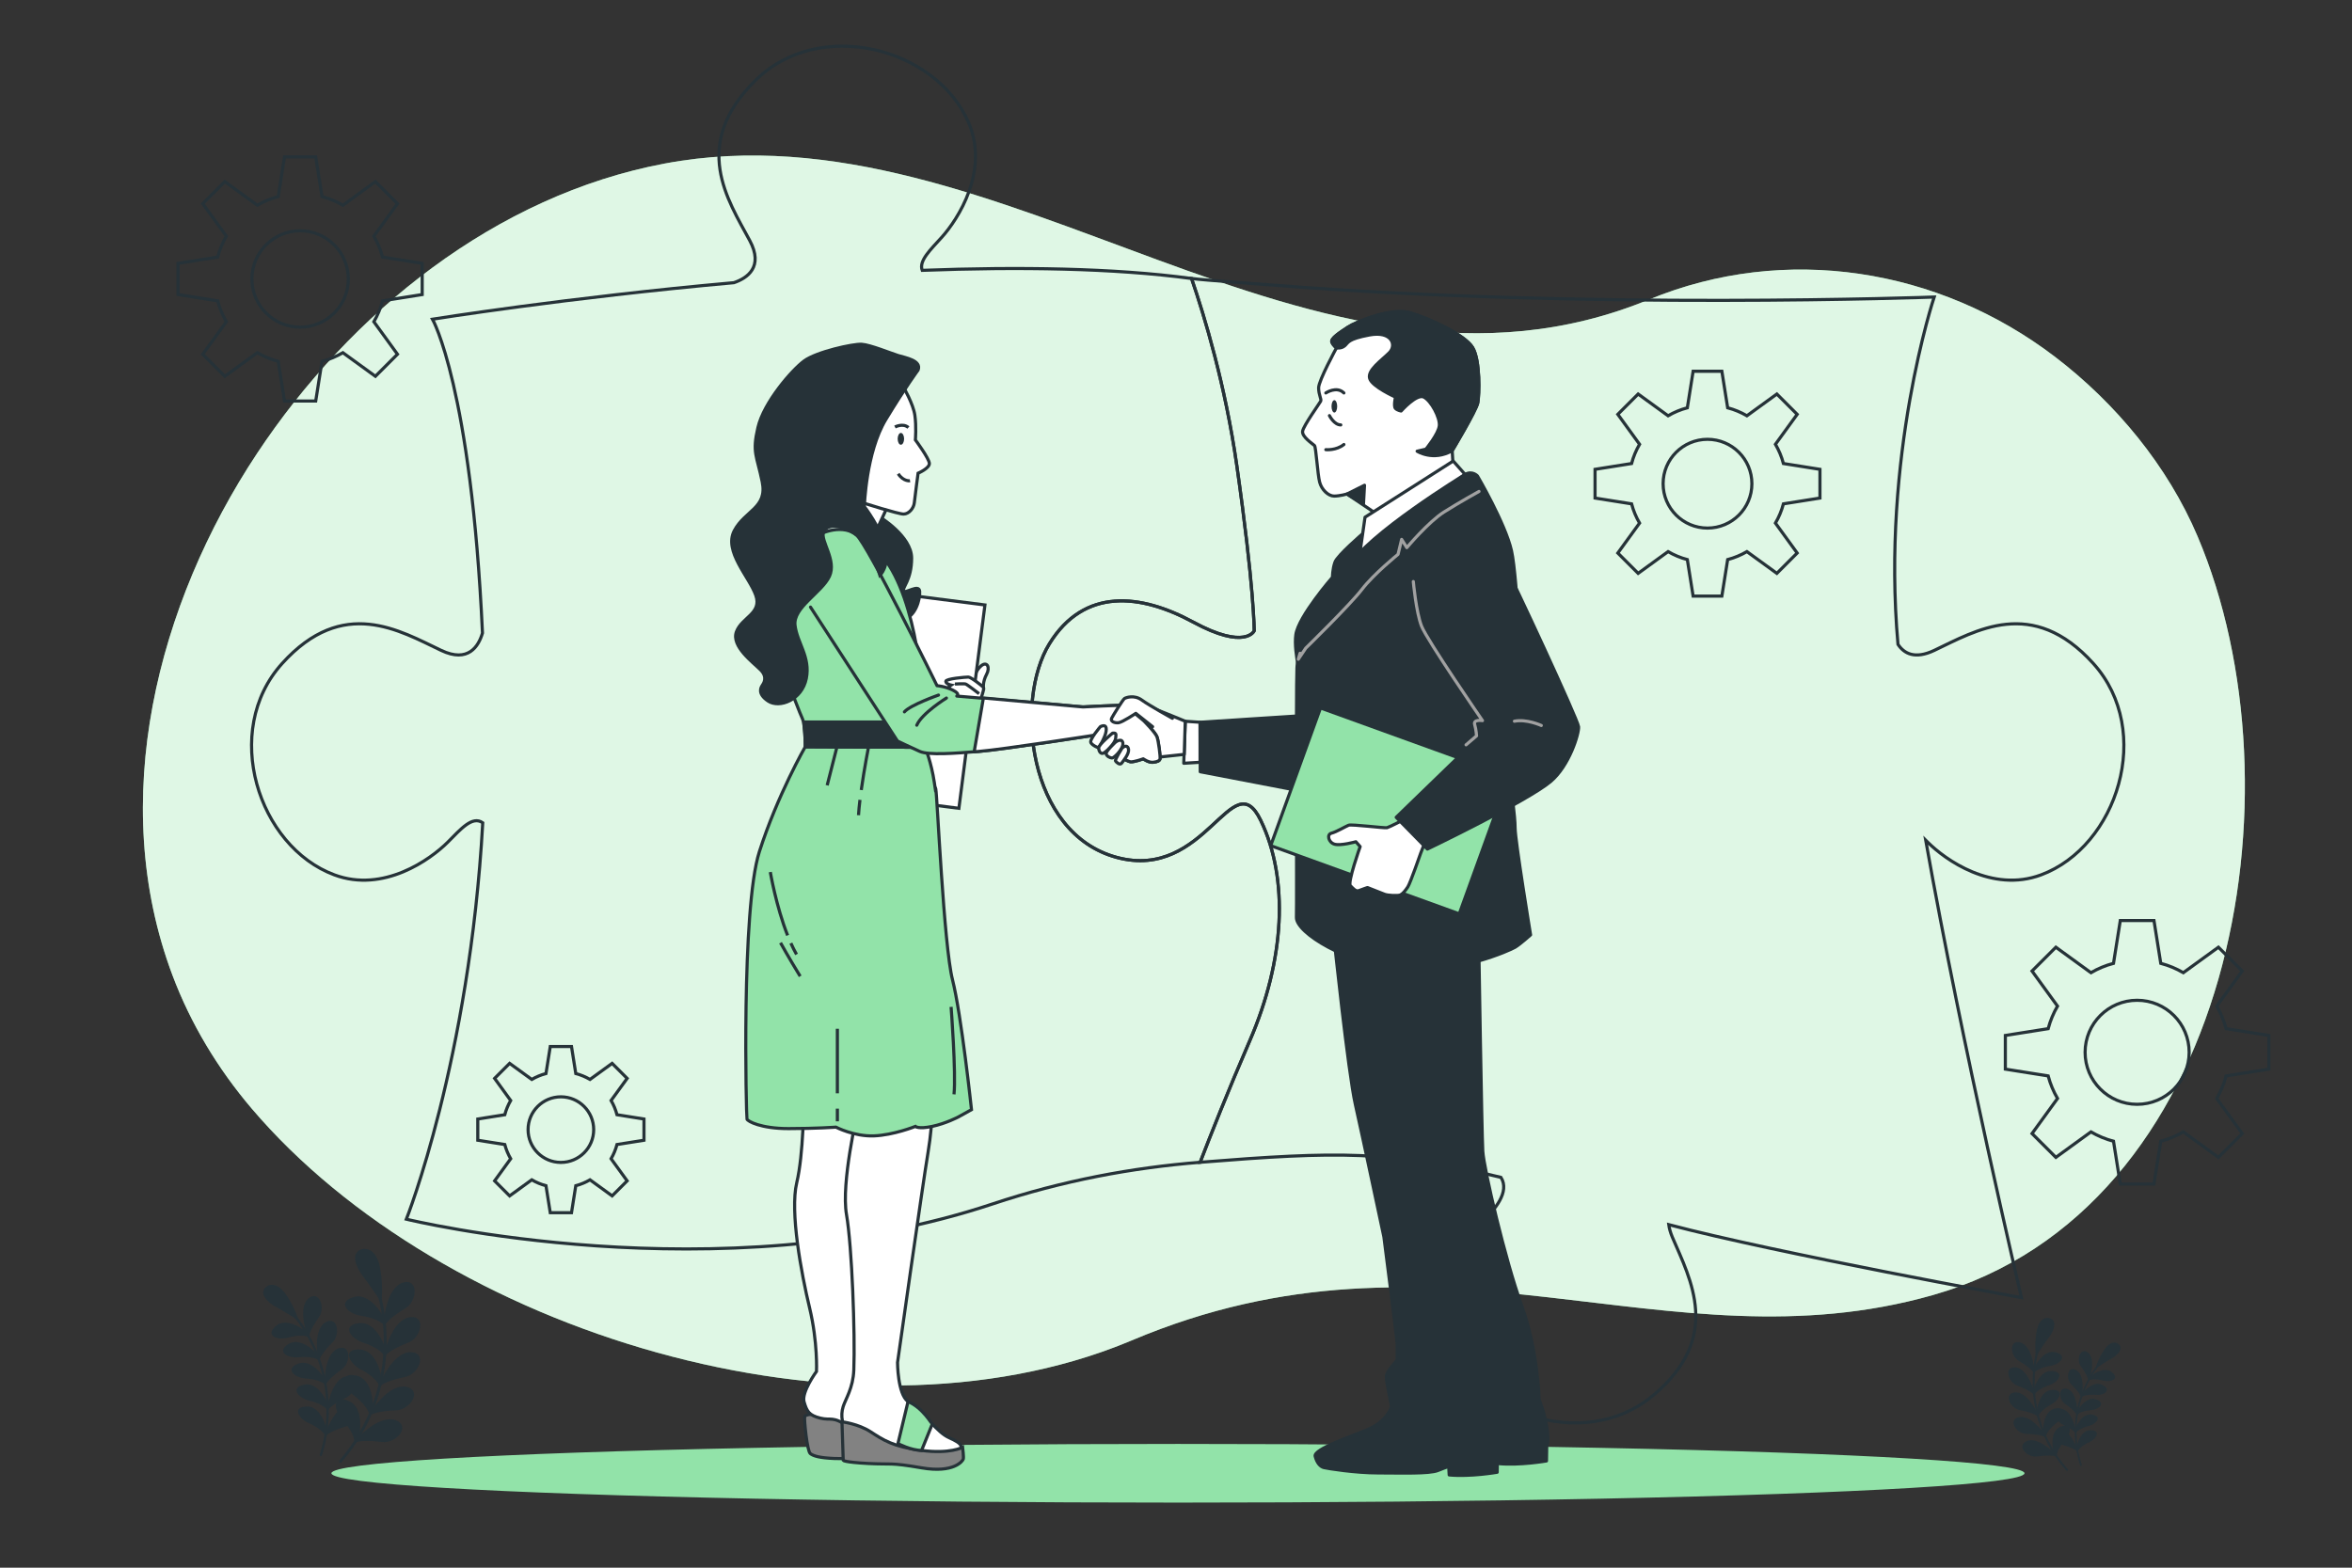 <?xml version="1.0" encoding="utf-8"?>
<!-- Generator: Adobe Illustrator 27.5.0, SVG Export Plug-In . SVG Version: 6.00 Build 0)  -->
<svg version="1.1" xmlns="http://www.w3.org/2000/svg" xmlns:xlink="http://www.w3.org/1999/xlink" x="0px" y="0px"
	 viewBox="0 0 750 500" style="enable-background:new 0 0 750 500;" xml:space="preserve">
<rect x="0" y="0" width="750" height="500" fill="#333333" stroke="none"/>
<g id="Background_Simple">
	<g>
		<path style="fill:#92E3A9;" d="M525.884,95.516c-107.555,44.293-206.085-63.624-313.942-43.35
			c-53.867,10.126-100.189,47.511-129.956,92.426C50.109,192.69,34.069,255.433,55.004,311.075
			c5.828,15.49,14.484,29.81,25.192,42.411c60.976,71.761,190.617,111.051,279.4,74.556c0.411-0.171,0.821-0.342,1.232-0.513
			c98.439-41.634,170.323,9.695,255.413-14.449c95.996-27.239,118.92-160.912,84.528-241.984
			c-9.565-22.547-26.123-42.534-45.513-57.324C618.192,85.501,569.279,77.645,525.884,95.516z"/>
		<path style="opacity:0.7;fill:#FFFFFF;" d="M525.884,95.516c-107.555,44.293-206.085-63.624-313.942-43.35
			c-53.867,10.126-100.189,47.511-129.956,92.426C50.109,192.69,34.069,255.433,55.004,311.075
			c5.828,15.49,14.484,29.81,25.192,42.411c60.976,71.761,190.617,111.051,279.4,74.556c0.411-0.171,0.821-0.342,1.232-0.513
			c98.439-41.634,170.323,9.695,255.413-14.449c95.996-27.239,118.92-160.912,84.528-241.984
			c-9.565-22.547-26.123-42.534-45.513-57.324C618.192,85.501,569.279,77.645,525.884,95.516z"/>
	</g>
</g>
<g id="Floor">
	<ellipse style="fill:#92E3A9;" cx="375.624" cy="469.885" rx="269.947" ry="9.356"/>
</g>
<g id="Puzzle">
	<g>
		<path style="fill:none;stroke:#263238;stroke-miterlimit:10;" d="M650.833,279.039c-15.669,5.814-30.585-4.868-36.141-10.435
			c-0.215-0.204-0.419-0.408-0.623-0.613c11.746,66.286,30.521,145.876,30.521,145.876s-77.782-14.101-112.462-23.278
			c0.161,1.182,0.516,2.493,1.139,3.976c5.728,13.444,16.131,31.939-6.169,50.531c-22.299,18.592-58.645,5.33-66.705-19.333
			c-5.191-15.884,6.072-30.37,11.843-35.701c4.438-4.094,9.307-9.962,6.383-14.551c-35.518-8.619-52.081-8.306-95.917-4.813
			c3.202-8.329,8.834-22.622,15.851-38.839c11.112-25.717,12.509-51.434,3.471-70.198c-9.038-18.764-17.377,19.462-45.878,11.811
			c-28.489-7.641-32.659-50.037-21.536-68.113c11.112-18.065,29.188-15.98,45.867-6.953c16.679,9.038,19.462,2.784,19.462,2.784
			s0-13.896-5.567-52.82c-3.643-25.534-10.274-47.468-14.411-59.547c4.03,0.537,22.953,1.868,26.735,2.166
			c99.359,7.836,210.069,3.745,210.069,3.745s-16.905,50.735-11.542,110.777c1.913,2.912,5.352,4.868,11.553,1.934
			c13.197-6.255,31.273-17.377,50.735,4.17C686.974,233.162,675.152,270.001,650.833,279.039z"/>
		<path style="fill:none;stroke:#263238;stroke-miterlimit:10;" d="M398.553,331.859c-7.018,16.217-12.649,30.51-15.851,38.839
			c-21.665,1.73-43.879,5.857-66.168,13.283c-87.575,29.188-186.961,4.868-186.961,4.868s20.129-50.596,24.363-126.424
			c-3.342-2.375-7.061,2.085-11.155,6.179c-5.567,5.567-20.483,16.249-36.141,10.435c-24.331-9.038-36.141-45.878-16.679-67.425
			c19.451-21.547,37.527-10.424,50.735-4.17c8.619,4.084,11.907-1.311,13.154-5.545c-3.622-78.397-15.937-100.095-15.937-100.095
			s42.793-6.867,96.119-11.649c4.191-1.429,9.597-4.965,5.029-13.466c-6.899-12.875-18.903-30.37,1.655-50.886
			c20.548-20.505,57.925-10.532,68.156,13.315c6.588,15.357-3.342,30.789-8.619,36.614c-3.504,3.88-7.329,7.458-6.179,10.489
			c30.628-1.15,60.955-0.752,85.888,2.601c4.137,12.079,10.768,34.013,14.411,59.547c5.567,38.925,5.567,52.82,5.567,52.82
			s-2.783,6.255-19.462-2.784c-16.679-9.027-34.755-11.112-45.867,6.953c-11.123,18.076-6.953,60.472,21.536,68.113
			c28.5,7.652,36.84-30.574,45.878-11.811C411.063,280.426,409.666,306.143,398.553,331.859z"/>
	</g>
</g>
<g id="Plants">
	<g>
		<g>
			<g>
				<path style="fill:#263238;" d="M102.234,464.439c0.194,0.045,0.393-0.067,0.454-0.26c5.02-16.104,1.207-33.962-9.951-46.604
					c-0.14-0.159-0.383-0.175-0.543-0.034c-0.159,0.14-0.175,0.384-0.034,0.543c10.982,12.442,14.734,30.017,9.793,45.866
					c-0.063,0.203,0.05,0.419,0.253,0.482C102.215,464.434,102.224,464.437,102.234,464.439z"/>
			</g>
			<g>
				<g>
					<path style="fill:#263238;" d="M97.684,448.587c4.694-0.346,6.494,7.036,6.32,7.128c-0.074,0.805-0.168,1.611-0.283,2.417
						c-0.224-1.062-2.128-2.925-5.397-4.299C95.133,452.353,93.2,448.751,97.684,448.587z"/>
				</g>
				<g>
					<path style="fill:#263238;" d="M111.271,448.215c4.616-0.174,2.538,5.844-1.061,6.782c-3.495,1.037-5.838,2.241-6.422,3.148
						c0.17-0.798,0.319-1.598,0.448-2.4C104.396,455.83,106.907,448.541,111.271,448.215z"/>
				</g>
			</g>
			<g>
				<g>
					<path style="fill:#263238;" d="M96.903,441.651c4.567-1.12,7.578,5.774,7.426,5.885c0.064,0.794,0.108,1.592,0.132,2.392
						c-0.403-0.99-2.595-2.479-6.049-3.267C95.017,445.76,92.51,442.568,96.903,441.651z"/>
				</g>
				<g>
					<path style="fill:#263238;" d="M110.233,439c4.52-0.943,3.477,5.282,0.09,6.794c-3.269,1.596-5.374,3.157-5.794,4.133
						c0.031-0.801,0.042-1.602,0.033-2.403C104.731,447.589,105.984,440.062,110.233,439z"/>
				</g>
			</g>
			<g>
				<g>
					<path style="fill:#263238;" d="M94.98,434.972c4.316-1.862,8.429,4.404,8.298,4.532c0.195,0.767,0.371,1.539,0.529,2.317
						c-0.562-0.9-2.971-1.988-6.506-2.179C93.804,439.332,90.803,436.613,94.98,434.972z"/>
				</g>
				<g>
					<path style="fill:#263238;" d="M107.679,430.129c4.299-1.683,4.305,4.614,1.218,6.661c-2.957,2.114-4.772,3.996-5.023,5.02
						c-0.103-0.788-0.226-1.573-0.368-2.355C103.683,439.495,103.667,431.892,107.679,430.129z"/>
				</g>
			</g>
			<g>
				<g>
					<path style="fill:#263238;" d="M91.963,428.698c3.946-2.556,9.054,2.948,8.944,3.091c0.32,0.723,0.623,1.454,0.907,2.193
						c-0.704-0.791-3.259-1.459-6.777-1.057C91.539,433.207,88.121,431.017,91.963,428.698z"/>
				</g>
				<g>
					<path style="fill:#263238;" d="M103.671,421.796c3.958-2.378,5.026,3.847,2.322,6.379c-2.562,2.579-4.038,4.737-4.115,5.786
						c-0.233-0.758-0.485-1.51-0.755-2.258C101.307,431.719,100.016,424.211,103.671,421.796z"/>
				</g>
			</g>
			<g>
				<g>
					<path style="fill:#263238;" d="M87.899,422.976c3.464-3.184,9.462,1.431,9.371,1.588c0.439,0.663,0.861,1.336,1.267,2.019
						c-0.828-0.665-3.463-0.902-6.867,0.079C88.268,427.521,84.507,425.912,87.899,422.976z"/>
				</g>
				<g>
					<path style="fill:#263238;" d="M98.273,414.194c3.503-3.011,5.641,2.991,3.401,5.945c-2.089,2.981-3.178,5.361-3.078,6.411
						c-0.358-0.711-0.734-1.414-1.128-2.109C97.66,424.431,95.088,417.198,98.273,414.194z"/>
				</g>
			</g>
			<g>
				<path style="fill:#263238;" d="M94.78,420.656c0.125,0.012-2.304-6.423-4.984-9.069c-2.556-2.676-5.17-1.391-5.55,0.18
					c-0.408,1.573,1.45,3.364,3.286,4.511C89.437,417.266,94.818,420.548,94.78,420.656z"/>
				<path style="fill:#263238;" d="M94.722,420.905c0.011,0.003,0.022,0.004,0.034,0.005c0.108,0.01,0.214-0.051,0.26-0.149
					c0.003-0.007,0.006-0.015,0.007-0.024c0.024-0.068,0.041-0.12-0.015-0.201c-0.238-1.248-2.729-6.859-5.032-9.132
					c-1.258-1.318-2.743-1.873-4.07-1.516c-0.955,0.257-1.705,0.97-1.91,1.818c-0.551,2.127,2.462,4.204,3.399,4.789
					c1.858,0.965,6.756,3.955,7.175,4.308C94.606,420.855,94.66,420.891,94.722,420.905z M87.39,410.372
					c0.637,0.148,1.401,0.535,2.22,1.391c2.114,2.087,4.046,6.513,4.692,8.227c-0.451-0.295-1.166-0.734-2.285-1.413
					c-1.442-0.875-3.347-1.998-4.368-2.528c-1.758-1.1-3.525-2.794-3.156-4.219c0.163-0.672,0.769-1.239,1.546-1.447
					C86.354,410.298,86.822,410.24,87.39,410.372z"/>
			</g>
		</g>
		<g>
			<g>
				<path style="fill:#263238;" d="M108.284,466.432c0.192,0.144,0.466,0.117,0.627-0.067
					c13.361-15.315,17.835-36.857,11.676-56.218c-0.077-0.243-0.338-0.379-0.582-0.301c-0.244,0.077-0.379,0.338-0.301,0.582
					c6.061,19.054,1.658,40.255-11.491,55.328c-0.168,0.193-0.148,0.486,0.045,0.654
					C108.265,466.418,108.274,466.425,108.284,466.432z"/>
			</g>
			<g>
				<g>
					<path style="fill:#263238;" d="M110.971,446.744c5.343,1.9,3.74,10.913,3.504,10.93c-0.472,0.852-0.968,1.694-1.487,2.527
						c0.269-1.279-0.925-4.259-3.861-7.362C106.328,449.656,105.948,444.746,110.971,446.744z"/>
				</g>
				<g>
					<path style="fill:#263238;" d="M126.132,452.935c5.174,2.051-0.042,7.676-4.466,6.961c-4.357-0.555-7.526-0.366-8.61,0.35
						c0.575-0.797,1.128-1.607,1.66-2.429C114.851,457.991,121.162,451.175,126.132,452.935z"/>
				</g>
			</g>
			<g>
				<g>
					<path style="fill:#263238;" d="M113.481,438.716c5.58,0.984,5.549,10.049,5.328,10.097c-0.316,0.907-0.655,1.807-1.017,2.702
						c0.037-1.288-1.656-3.995-5.081-6.541C109.404,442.331,108.192,437.593,113.481,438.716z"/>
				</g>
				<g>
					<path style="fill:#263238;" d="M129.465,442.272c5.442,1.157,1.267,7.514-3.202,7.535c-4.38,0.171-7.459,0.87-8.397,1.741
						c0.423-0.868,0.825-1.747,1.204-2.633C119.225,449.068,124.265,441.377,129.465,442.272z"/>
				</g>
			</g>
			<g>
				<g>
					<path style="fill:#263238;" d="M114.606,430.418c5.663,0.044,7.153,8.951,6.947,9.029c-0.157,0.94-0.338,1.878-0.543,2.812
						c-0.183-1.265-2.31-3.636-6.115-5.565C111.19,434.654,109.203,430.197,114.606,430.418z"/>
				</g>
				<g>
					<path style="fill:#263238;" d="M130.96,431.25c5.557,0.233,2.505,7.179-1.894,7.936c-4.288,0.894-7.203,2.086-7.977,3.093
						c0.269-0.919,0.515-1.845,0.738-2.776C122.003,439.635,125.68,431.244,130.96,431.25z"/>
				</g>
			</g>
			<g>
				<g>
					<path style="fill:#263238;" d="M114.328,422.035c5.593-0.9,8.55,7.65,8.358,7.755c0.002,0.953-0.02,1.906-0.065,2.859
						c-0.392-1.214-2.885-3.193-6.958-4.459C111.67,426.8,108.965,422.725,114.328,422.035z"/>
				</g>
				<g>
					<path style="fill:#263238;" d="M130.591,420.114c5.52-0.698,3.672,6.684-0.54,8.161c-4.079,1.599-6.754,3.26-7.349,4.379
						c0.111-0.949,0.2-1.901,0.264-2.856C123.162,429.906,125.387,421.002,130.591,420.114z"/>
				</g>
			</g>
			<g>
				<g>
					<path style="fill:#263238;" d="M112.629,413.751c5.366-1.827,9.736,6.176,9.56,6.305c0.162,0.944,0.301,1.892,0.415,2.842
						c-0.589-1.135-3.38-2.677-7.609-3.25C110.826,418.942,107.462,415.34,112.629,413.751z"/>
				</g>
				<g>
					<path style="fill:#263238;" d="M128.334,409.111c5.326-1.617,4.766,6.039,0.86,8.207c-3.751,2.271-6.109,4.366-6.509,5.573
						c-0.049-0.957-0.122-1.915-0.219-2.873C122.683,420.099,123.362,410.875,128.334,409.111z"/>
				</g>
			</g>
			<g>
				<path style="fill:#263238;" d="M121.342,414.537c0.132,0.074,0.581-8.202-1.088-12.421c-1.518-4.193-5.024-4.046-6.207-2.499
					c-1.214,1.536-0.036,4.413,1.431,6.571C117.099,408.203,121.437,414.437,121.342,414.537z"/>
				<path style="fill:#263238;" d="M121.157,414.784c0.011,0.008,0.022,0.016,0.034,0.022c0.114,0.064,0.261,0.048,0.359-0.038
					c0.007-0.006,0.013-0.014,0.02-0.023c0.059-0.063,0.103-0.112,0.081-0.229c0.344-1.492,0.324-8.888-1.11-12.514
					c-0.747-2.065-2.114-3.398-3.75-3.649c-1.178-0.181-2.351,0.241-2.989,1.076c-1.642,2.077,0.672,5.831,1.42,6.932
					c1.58,1.966,5.526,7.643,5.817,8.236C121.054,414.672,121.096,414.739,121.157,414.784z M118.192,399.608
					c0.631,0.473,1.285,1.271,1.771,2.613c1.316,3.329,1.296,9.146,1.176,11.351c-0.354-0.545-0.928-1.376-1.832-2.668
					c-1.165-1.665-2.719-3.829-3.588-4.91c-1.404-2.068-2.529-4.794-1.429-6.186c0.506-0.662,1.449-0.992,2.407-0.845
					C117.086,399.023,117.63,399.186,118.192,399.608z"/>
			</g>
		</g>
	</g>
	<g>
		<g>
			<g>
				<path style="fill:#263238;" d="M663.648,467.56c-0.139,0.034-0.283-0.044-0.328-0.182c-3.774-11.488-1.235-24.33,6.626-33.513
					c0.099-0.115,0.273-0.129,0.389-0.03c0.116,0.099,0.129,0.273,0.03,0.389c-7.736,9.038-10.235,21.676-6.521,32.982
					c0.047,0.145-0.031,0.301-0.176,0.348C663.662,467.557,663.655,467.558,663.648,467.56z"/>
			</g>
			<g>
				<g>
					<path style="fill:#263238;" d="M666.737,456.148c-3.369-0.197-4.578,5.114-4.452,5.178c0.061,0.576,0.138,1.153,0.229,1.729
						c0.149-0.763,1.493-2.12,3.821-3.14C668.607,458.82,669.953,456.217,666.737,456.148z"/>
				</g>
				<g>
					<path style="fill:#263238;" d="M656.994,456.029c-3.31-0.075-1.755,4.216,0.835,4.85c2.516,0.705,4.209,1.543,4.637,2.186
						c-0.13-0.57-0.246-1.142-0.347-1.715C662.005,461.413,660.126,456.216,656.994,456.029z"/>
				</g>
			</g>
			<g>
				<g>
					<path style="fill:#263238;" d="M667.221,451.168c-3.286-0.753-5.369,4.221-5.259,4.299c-0.037,0.57-0.06,1.142-0.069,1.716
						c0.278-0.714,1.833-1.805,4.3-2.407C668.618,454.093,670.38,451.777,667.221,451.168z"/>
				</g>
				<g>
					<path style="fill:#263238;" d="M657.638,449.413c-3.25-0.627-2.435,3.824,0.009,4.871c2.361,1.108,3.886,2.205,4.198,2.899
						c-0.031-0.574-0.047-1.148-0.05-1.722C661.675,455.51,660.695,450.128,657.638,449.413z"/>
				</g>
			</g>
			<g>
				<g>
					<path style="fill:#263238;" d="M668.527,446.36c-3.114-1.288-5.994,3.248-5.899,3.338c-0.131,0.552-0.25,1.107-0.354,1.667
						c0.393-0.651,2.108-1.457,4.64-1.633C669.418,449.472,671.539,447.49,668.527,446.36z"/>
				</g>
				<g>
					<path style="fill:#263238;" d="M659.372,443.027c-3.1-1.16-3.036,3.354-0.801,4.788c2.143,1.483,3.464,2.812,3.655,3.543
						c0.066-0.566,0.145-1.13,0.238-1.692C662.338,449.697,662.267,444.247,659.372,443.027z"/>
				</g>
			</g>
			<g>
				<g>
					<path style="fill:#263238;" d="M670.621,441.83c-2.856-1.789-6.458,2.212-6.377,2.313c-0.222,0.522-0.431,1.049-0.626,1.582
						c0.496-0.574,2.32-1.081,4.846-0.831C670.974,445.057,673.401,443.451,670.621,441.83z"/>
				</g>
				<g>
					<path style="fill:#263238;" d="M662.154,437.01c-2.863-1.661-3.56,2.812-1.595,4.598c1.865,1.821,2.946,3.351,3.013,4.102
						c0.159-0.546,0.331-1.088,0.517-1.626C663.957,444.097,664.801,438.702,662.154,437.01z"/>
				</g>
			</g>
			<g>
				<g>
					<path style="fill:#263238;" d="M673.472,437.684c-2.517-2.245-6.766,1.129-6.699,1.24c-0.307,0.48-0.603,0.967-0.886,1.461
						c0.586-0.485,2.472-0.684,4.923-0.018C673.257,440.946,675.935,439.752,673.472,437.684z"/>
				</g>
				<g>
					<path style="fill:#263238;" d="M665.94,431.503c-2.544-2.12-4.011,2.205-2.373,4.298c1.529,2.114,2.337,3.808,2.276,4.562
						c0.249-0.513,0.51-1.021,0.786-1.524C666.492,438.833,668.256,433.621,665.94,431.503z"/>
				</g>
			</g>
			<g>
				<path style="fill:#263238;" d="M668.515,436.096c-0.089,0.01,1.582-4.629,3.474-6.555c1.803-1.946,3.691-1.053,3.98,0.069
					c0.309,1.123-1.003,2.427-2.306,3.269C672.308,433.608,668.486,436.019,668.515,436.096z"/>
				<path style="fill:#263238;" d="M668.559,436.275c-0.008,0.002-0.016,0.003-0.024,0.004c-0.077,0.009-0.154-0.034-0.188-0.104
					c-0.002-0.005-0.004-0.011-0.005-0.017c-0.018-0.048-0.031-0.085,0.009-0.144c0.157-0.897,1.882-4.946,3.508-6.601
					c0.888-0.958,1.945-1.372,2.901-1.131c0.687,0.174,1.232,0.677,1.389,1.282c0.418,1.519-1.719,3.04-2.384,3.47
					c-1.321,0.712-4.799,2.908-5.096,3.166C668.641,436.237,668.603,436.264,668.559,436.275z M673.7,428.645
					c-0.455,0.113-0.999,0.399-1.576,1.022c-1.493,1.519-2.829,4.712-3.274,5.948c0.32-0.216,0.827-0.539,1.622-1.038
					c1.024-0.643,2.377-1.469,3.104-1.859c1.248-0.808,2.496-2.041,2.216-3.059c-0.124-0.48-0.564-0.879-1.124-1.021
					C674.441,428.581,674.106,428.544,673.7,428.645z"/>
			</g>
		</g>
		<g>
			<g>
				<path style="fill:#263238;" d="M659.333,469.054c-0.136,0.105-0.333,0.089-0.45-0.041c-9.743-10.832-13.185-26.224-8.981-40.169
					c0.053-0.175,0.238-0.275,0.414-0.222c0.176,0.053,0.275,0.238,0.222,0.414c-4.137,13.724-0.751,28.872,8.839,39.533
					c0.123,0.137,0.112,0.347-0.025,0.469C659.346,469.044,659.34,469.049,659.333,469.054z"/>
			</g>
			<g>
				<g>
					<path style="fill:#263238;" d="M657.193,454.971c-3.81,1.42-2.562,7.863-2.393,7.872c0.348,0.605,0.712,1.204,1.093,1.795
						c-0.206-0.914,0.617-3.063,2.688-5.319C660.553,457.009,660.772,453.485,657.193,454.971z"/>
				</g>
				<g>
					<path style="fill:#263238;" d="M646.394,459.574c-3.686,1.526,0.113,5.502,3.277,4.941c3.117-0.445,5.39-0.344,6.175,0.157
						c-0.421-0.565-0.826-1.139-1.216-1.723C654.534,463.075,649.937,458.259,646.394,459.574z"/>
				</g>
			</g>
			<g>
				<g>
					<path style="fill:#263238;" d="M655.307,449.245c-3.989,0.766-3.868,7.263-3.709,7.295c0.236,0.646,0.489,1.288,0.758,1.925
						c-0.041-0.923,1.144-2.881,3.571-4.744C658.268,451.791,659.086,448.382,655.307,449.245z"/>
				</g>
				<g>
					<path style="fill:#263238;" d="M643.888,451.968c-3.888,0.888-0.826,5.399,2.377,5.366c3.142,0.075,5.356,0.542,6.038,1.157
						c-0.313-0.618-0.61-1.243-0.891-1.874C651.302,456.727,647.606,451.27,643.888,451.968z"/>
				</g>
			</g>
			<g>
				<g>
					<path style="fill:#263238;" d="M654.41,443.31c-4.059,0.093-5.03,6.494-4.881,6.547c0.123,0.672,0.263,1.342,0.42,2.01
						c0.117-0.909,1.616-2.631,4.322-4.055C656.904,446.308,658.28,443.092,654.41,443.31z"/>
				</g>
				<g>
					<path style="fill:#263238;" d="M642.697,444.084c-3.981,0.228-1.717,5.173,1.444,5.668c3.083,0.594,5.186,1.417,5.752,2.13
						c-0.203-0.656-0.389-1.316-0.559-1.982C649.208,449.996,646.481,444.022,642.697,444.084z"/>
				</g>
			</g>
			<g>
				<g>
					<path style="fill:#263238;" d="M654.518,437.297c-4.019-0.584-6.045,5.577-5.907,5.649c0.009,0.683,0.035,1.366,0.078,2.048
						c0.268-0.874,2.033-2.32,4.939-3.272C656.475,440.684,658.37,437.734,654.518,437.297z"/>
				</g>
				<g>
					<path style="fill:#263238;" d="M642.84,436.098c-3.964-0.44-2.559,4.831,0.476,5.844c2.941,1.102,4.876,2.263,5.315,3.059
						c-0.09-0.679-0.164-1.36-0.221-2.044C648.272,443.035,646.58,436.677,642.84,436.098z"/>
				</g>
			</g>
			<g>
				<g>
					<path style="fill:#263238;" d="M655.646,431.341c-3.866-1.251-6.911,4.533-6.784,4.623c-0.106,0.678-0.195,1.359-0.267,2.042
						c0.41-0.82,2.393-1.956,5.419-2.412C656.995,435.042,659.367,432.424,655.646,431.341z"/>
				</g>
				<g>
					<path style="fill:#263238;" d="M644.338,428.186c-3.835-1.101-3.351,4.38-0.527,5.892c2.713,1.587,4.427,3.063,4.726,3.924
						c0.025-0.687,0.067-1.374,0.126-2.061C648.509,436,647.921,429.396,644.338,428.186z"/>
				</g>
			</g>
			<g>
				<path style="fill:#263238;" d="M649.409,431.999c-0.094,0.054-0.505-5.872,0.645-8.915c1.042-3.022,3.557-2.955,4.422-1.859
					c0.887,1.088,0.074,3.163-0.954,4.725C652.382,427.413,649.34,431.928,649.409,431.999z"/>
				<path style="fill:#263238;" d="M649.544,432.175c-0.008,0.006-0.016,0.011-0.024,0.016c-0.081,0.047-0.186,0.038-0.258-0.023
					c-0.005-0.004-0.01-0.01-0.014-0.016c-0.043-0.044-0.075-0.079-0.061-0.163c-0.263-1.066-0.329-6.368,0.66-8.982
					c0.513-1.488,1.478-2.458,2.648-2.656c0.842-0.143,1.688,0.147,2.154,0.739c1.199,1.471-0.418,4.187-0.943,4.984
					c-1.111,1.427-3.878,5.539-4.08,5.967C649.617,432.093,649.587,432.141,649.544,432.175z M651.505,421.264
					c-0.447,0.346-0.907,0.925-1.241,1.892c-0.907,2.4-0.83,6.57-0.719,8.149c0.248-0.394,0.651-0.996,1.284-1.932
					c0.817-1.206,1.908-2.774,2.518-3.558c0.984-1.497,1.761-3.464,0.957-4.449c-0.37-0.469-1.05-0.695-1.735-0.579
					C652.291,420.833,651.903,420.956,651.505,421.264z"/>
			</g>
		</g>
	</g>
</g>
<g id="Characters">
	<g>
		<polygon style="fill:#FFFFFF;stroke:#263238;stroke-linecap:round;stroke-linejoin:round;stroke-miterlimit:10;" points="
			382.675,230.355 377.947,230.04 377.474,243.436 382.675,243.121 		"/>
		<polygon style="fill:#263238;stroke:#263238;stroke-linecap:round;stroke-linejoin:round;stroke-miterlimit:10;" points="
			414.511,228.306 382.675,230.355 382.727,246.141 416.124,252.554 		"/>
		<path style="fill:#FFFFFF;stroke:#263238;stroke-linecap:round;stroke-linejoin:round;stroke-miterlimit:10;" d="M377.947,230.04
			c0,0-13.081-5.516-14.815-5.516c-1.734,0-6.935,6.935-8.353,9.299c-1.418,2.364-0.473,3.783,0.788,5.201s5.831,3.31,8.983,2.994
			c3.152-0.315,13.081-1.418,13.081-1.418L377.947,230.04z"/>
		<g>
			<g>
				<path style="fill:#828282;stroke:#263238;stroke-miterlimit:10;" d="M259.958,451.097c0,0-3.173-0.198-3.371,0.793
					c-0.198,0.992,0.793,10.908,1.785,11.701c0.992,0.793,2.975,1.388,7.734,1.587s11.503-0.793,11.503-0.793l-0.793-11.304
					L259.958,451.097z"/>
				<path style="fill:#FFFFFF;stroke:#263238;stroke-miterlimit:10;" d="M256.264,351.663c0,0,0,16.308-2.204,25.564
					c-2.204,9.256,1.452,28.878,4.097,39.897c2.645,11.019,2.204,20.275,2.204,20.275s-4.848,6.611-3.967,9.697
					c0.882,3.085,1.625,4.31,5.151,5.191c3.526,0.882,3.967-0.793,8.953,2.742c6.186,4.386,14.104,6.171,16.308,3.526
					c2.204-2.645-0.882-3.967-2.645-5.289c-1.763-1.322-5.73-7.493-8.815-11.901c-3.085-4.408-1.322-19.834-1.322-33.057
					s6.481-51.798,6.481-51.798L256.264,351.663z"/>
				<path style="fill:#FFFFFF;stroke:#263238;stroke-miterlimit:10;" d="M273.453,354.749c0,0-5.289,22.479-3.526,32.616
					c1.763,10.138,2.775,38.134,2.334,49.594c-0.22,5.73-2.654,9.304-3.393,11.654c-0.938,2.978-0.333,6.291,1.851,8.522
					c1.157,1.182,2.604,2.095,4.312,2.095c4.848,0,5.605-0.232,12.216,2.853s13.664,3.085,17.19,1.322
					c3.526-1.763,2.204-3.085-1.763-4.848c-3.967-1.763-7.065-7.127-13.125-11.534c-3.347-2.434-3.347-12.475-3.347-12.475
					s7.967-56.438,9.73-67.016c1.763-10.578,1.322-18.512,1.322-18.512L273.453,354.749z"/>
				<path style="fill:#828282;stroke:#263238;stroke-miterlimit:10;" d="M268.486,453.477l0.397,12.296c0,0,0.397,0.595,7.933,0.992
					c7.536,0.397,6.743-0.397,17.056,1.388c10.313,1.785,13.089-2.182,13.288-2.777s-0.198-3.768-0.198-3.768
					s-3.966,2.181-13.089,0.992c-9.123-1.19-12.296-3.371-16.262-5.95C273.642,454.072,268.486,453.477,268.486,453.477z"/>
				<path style="fill:#92E3A9;stroke:#263238;stroke-miterlimit:10;" d="M289.549,447.022l-3.214,13.397
					c0,0,4.165,2.182,7.536,2.182l3.372-8.329C297.243,454.271,294.151,448.896,289.549,447.022z"/>
			</g>
			<path style="fill:#FFFFFF;stroke:#263238;stroke-miterlimit:10;" d="M313.573,219.191c0,0-0.171-1.883,1.027-4.108
				c1.198-2.225,0.171-4.279-1.712-2.738c-1.883,1.54-2.738,4.792-2.738,4.792L313.573,219.191z"/>
			
				<rect x="274.208" y="190.267" transform="matrix(0.992 0.127 -0.127 0.992 30.569 -35.188)" style="fill:#FFFFFF;stroke:#263238;stroke-miterlimit:10;" width="35.941" height="65.379"/>
			<g>
				<path style="fill:#92E3A9;stroke:#263238;stroke-miterlimit:10;" d="M256.785,238.155c0,0-8.827,15.34-14.639,33.471
					c-5.811,18.131-4.184,84.612-3.952,85.309c0.232,0.697,4.416,3.022,13.25,3.022c8.833,0,15.109-0.465,15.109-0.465
					s5.811,3.022,12.087,2.789c6.276-0.232,13.25-3.022,13.25-3.022s0.93,0.93,5.346,0c4.417-0.93,8.368-3.022,8.368-3.022
					l4.184-2.324c0,0-3.254-30.451-6.044-41.376s-4.881-58.81-5.346-60.902c-0.465-2.092,0.465,4.184-0.465-2.092
					c-0.93-6.276-2.916-11.201-2.916-11.201L256.785,238.155z"/>
				<path style="fill:none;stroke:#263238;stroke-miterlimit:10;" d="M252.194,300.817c0.566,1.26,1.168,2.467,1.807,3.585"/>
				<path style="fill:none;stroke:#263238;stroke-miterlimit:10;" d="M245.633,278.135c0,0,1.839,10.878,5.515,20.195"/>
				<path style="fill:none;stroke:#263238;stroke-miterlimit:10;" d="M248.887,300.682c0,0,2.557,4.649,6.276,10.693"/>
				<line style="fill:none;stroke:#263238;stroke-miterlimit:10;" x1="267.018" y1="348.702" x2="267.018" y2="328.112"/>
				<line style="fill:none;stroke:#263238;stroke-miterlimit:10;" x1="267.018" y1="357.633" x2="267.018" y2="353.587"/>
				<path style="fill:none;stroke:#263238;stroke-miterlimit:10;" d="M274.223,255.106c-0.213,1.761-0.378,3.436-0.464,4.898"/>
				<path style="fill:none;stroke:#263238;stroke-miterlimit:10;" d="M277.013,237.921c0,0-1.396,7.098-2.378,14.049"/>
				<line style="fill:none;stroke:#263238;stroke-miterlimit:10;" x1="266.786" y1="238.618" x2="263.764" y2="250.473"/>
				<path style="fill:none;stroke:#263238;stroke-miterlimit:10;" d="M303.28,321.138c0,0,1.627,21.153,0.93,27.894"/>
			</g>
			<path style="fill:#263238;stroke:#263238;stroke-miterlimit:10;" d="M280.416,164.813c0,0,10.282,6.169,10.282,13.196
				c0,7.026-3.085,9.426-2.571,10.454c0.514,1.028,4.97-2.399,5.141,0.171c0.171,2.571-1.371,8.226-5.484,9.083
				c-4.113,0.857-9.426-1.542-13.196-11.825C270.819,175.609,278.188,164.813,280.416,164.813z"/>
			<path style="fill:#92E3A9;stroke:#263238;stroke-miterlimit:10;" d="M262.595,169.747c0,0-10.308,1.124-15.181,14.619
				c-4.873,13.494,7.497,42.732,8.434,44.793c0.937,2.062,0.937,8.996,0.937,8.996l38.234,0.188c0,0-1.125-22.865-2.811-32.424
				s-5.06-21.553-10.683-28.3S272.715,167.497,262.595,169.747z"/>
			<path style="fill:#263238;stroke:#263238;stroke-miterlimit:10;" d="M256.41,231.597c0.374,2.805,0.375,6.557,0.375,6.557
				l38.233,0.187c0,0-0.166-3.371-0.465-8.059H256.41V231.597z"/>
			<g>
				<path style="fill:#FFFFFF;stroke:#263238;stroke-miterlimit:10;" d="M312.203,224.325c0,0,1.883-4.621,1.369-5.134
					c-0.513-0.513-3.936-3.252-4.792-3.252c-0.856,0-7.188,0.513-7.188,1.369c0,0.856,1.712,1.198,1.712,1.198
					s-1.54,1.027-1.369,1.883c0.171,0.856,3.168,1.613,3.168,1.613L312.203,224.325z"/>
				<path style="fill:none;stroke:#263238;stroke-miterlimit:10;" d="M304.502,218.164c0,0,2.91-0.171,3.423,0
					c0.514,0.171,4.279,3.081,4.279,3.081"/>
			</g>
			<path style="fill:#92E3A9;stroke:#263238;stroke-linecap:round;stroke-linejoin:round;stroke-miterlimit:10;" d="
				M258.453,193.634l27.738,42.71c0,0,4.255,2.049,7.092,3.31c2.837,1.261,11.19,0.63,18.912,0s38.014-5.359,38.014-5.359
				s1.891,2.837,3.783,4.571c1.891,1.734,5.358,3.94,6.462,4.098c1.103,0.158,4.098-0.946,4.098-0.946s1.734,1.261,3.152,1.103
				c1.418-0.158,2.049-0.473,2.206-1.103c0.158-0.63-0.473-5.516-0.946-6.934c-0.473-1.419-4.255-5.201-4.255-5.201
				s-5.516-4.728-6.462-4.886c-0.946-0.158-12.923,0.473-12.923,0.473l-40.221-3.467c0,0,1.261-0.63-1.261-1.891
				c-2.522-1.261-5.043-1.419-5.043-1.419s-22.064-44.917-25.689-48.069c-3.625-3.152-11.032-1.891-15.76,2.522
				c-4.728,4.413-4.255,9.771-4.255,9.771"/>
			<path style="fill:#FFFFFF;stroke:#263238;stroke-linecap:round;stroke-linejoin:round;stroke-miterlimit:10;" d="
				M369.909,242.018c0.158-0.63-0.473-5.516-0.946-6.934c-0.473-1.419-4.255-5.201-4.255-5.201s-5.516-4.728-6.462-4.886
				c-0.946-0.158-12.923,0.473-12.923,0.473l-31.745-2.862l-2.937,17.172c0.52-0.042,1.038-0.083,1.554-0.126
				c7.723-0.63,38.014-5.359,38.014-5.359s1.891,2.837,3.783,4.571c1.891,1.734,5.358,3.94,6.462,4.098
				c1.103,0.158,4.098-0.946,4.098-0.946s1.734,1.261,3.152,1.103C369.121,242.963,369.752,242.648,369.909,242.018z"/>
			<path style="fill:none;stroke:#263238;stroke-linecap:round;stroke-linejoin:round;stroke-miterlimit:10;" d="M301.793,222.633
				c0,0-7.88,4.886-9.456,8.668"/>
			<path style="fill:none;stroke:#263238;stroke-linecap:round;stroke-linejoin:round;stroke-miterlimit:10;" d="M299.271,221.687
				c0,0-8.983,3.152-10.874,5.358"/>
			<polygon style="fill:#FFFFFF;stroke:#263238;stroke-miterlimit:10;" points="283.158,161.214 278.36,171.668 271.505,159.329 
				273.561,156.93 			"/>
			<g>
				<path style="fill:#FFFFFF;stroke:#263238;stroke-miterlimit:10;" d="M288.128,123.511c0,0,3.085,5.313,3.599,8.911
					c0.514,3.599,0.171,7.883,0.171,7.883s4.456,5.998,4.456,7.54s-3.599,3.085-3.599,3.085s-1.028,7.712-1.2,9.426
					c-0.171,1.714-1.714,3.599-3.428,3.599c-1.714,0-12.51-3.427-14.053-3.942c-1.542-0.514-6.341-13.367-2.742-22.45
					S288.128,123.511,288.128,123.511z"/>
				<path style="fill:#263238;" d="M288.299,139.963c0,1.041-0.46,1.885-1.028,1.885c-0.568,0-1.028-0.844-1.028-1.885
					c0-1.041,0.46-1.885,1.028-1.885C287.839,138.078,288.299,138.922,288.299,139.963z"/>
				<path style="fill:none;stroke:#263238;stroke-miterlimit:10;" d="M285.386,136.193c0,0,2.571-1.371,4.284,0.171"/>
				<path style="fill:none;stroke:#263238;stroke-miterlimit:10;" d="M290.185,153.331c0,0-2.057,0.343-3.77-2.228"/>
			</g>
			<path style="fill:#263238;stroke:#263238;stroke-miterlimit:10;" d="M292.755,118.027c0,0-3.942,5.313-10.282,15.767
				c-6.341,10.454-6.855,27.763-6.855,27.763s5.313,6.855,6.684,13.025s-1.714,8.911-1.714,8.911s-2.789-9.457-7.478-12.869
				c-4.689-3.412-9.486-3.656-10.515-0.877c-1.03,2.778,4.283,8.948,1.884,14.089c-2.399,5.141-11.653,9.94-10.968,15.595
				c0.686,5.655,4.97,10.111,3.599,16.966c-1.371,6.855-8.569,9.597-12.168,7.198c-3.599-2.399-2.228-4.456-1.885-4.97
				c0.343-0.514,1.885-2.571-0.514-4.97c-2.399-2.399-9.426-7.54-7.712-12.168c1.714-4.627,8.226-5.827,6.17-11.653
				c-2.057-5.827-10.283-14.053-6.855-20.565c3.428-6.512,10.625-7.198,8.911-15.595c-1.714-8.397-3.256-9.254-1.371-17.309
				c1.885-8.055,10.797-18.337,14.738-21.251c3.942-2.913,15.595-5.484,18.337-5.313s9.426,2.913,11.654,3.599
				S293.955,114.943,292.755,118.027z"/>
		</g>
		<g>
			<path style="fill:#FFFFFF;stroke:#263238;stroke-linecap:round;stroke-linejoin:round;stroke-miterlimit:10;" d="
				M350.904,231.743c0,0-3.605,4.16-3.051,5.131c0.555,0.971,2.496,1.664,2.496,1.664s2.08-3.328,2.357-5.27
				C352.985,231.327,352.152,231.188,350.904,231.743z"/>
			<path style="fill:#FFFFFF;stroke:#263238;stroke-linecap:round;stroke-linejoin:round;stroke-miterlimit:10;" d="M354.78,233.822
				c0,0-4.43,3.606-4.43,4.715c0,1.109,0.693,2.08,1.525,1.664c0.832-0.416,3.605-2.912,3.883-4.715
				C356.035,233.684,355.743,233.822,354.78,233.822z"/>
			<path style="fill:#FFFFFF;stroke:#263238;stroke-linecap:round;stroke-linejoin:round;stroke-miterlimit:10;" d="
				M355.785,236.637c0,0-3.226,2.99-3.068,3.776c0.157,0.787,1.259,1.337,1.888,1.337s2.754-2.124,3.304-3.698
				C358.46,236.48,357.594,235.378,355.785,236.637z"/>
			<path style="fill:#FFFFFF;stroke:#263238;stroke-linecap:round;stroke-linejoin:round;stroke-miterlimit:10;" d="
				M357.752,238.683c0,0-2.282,3.619-2.046,4.013c0.236,0.393,1.416,1.495,1.967,0.708c0.551-0.787,2.36-2.911,2.203-4.327
				C359.719,237.66,358.617,237.739,357.752,238.683z"/>
		</g>
		<g>
			<path style="fill:#263238;stroke:#263238;stroke-linecap:round;stroke-linejoin:round;stroke-miterlimit:10;" d="
				M434.758,170.023c0,0-8.254,7.046-9.059,9.261c-0.805,2.215-0.805,4.832-0.805,4.832s-10.871,12.482-11.677,18.32
				s2.215,16.106,2.215,16.106l24.36-47.512L434.758,170.023z"/>
			<g>
				<path style="fill:#263238;stroke:#263238;stroke-linecap:round;stroke-linejoin:round;stroke-miterlimit:10;" d="
					M493.218,460.926l-0.08,5.026c0,0-8.499,1.487-15.298,0.85l-0.212-3.612L493.218,460.926z"/>
				<path style="fill:#263238;stroke:#263238;stroke-linecap:round;stroke-linejoin:round;stroke-miterlimit:10;" d="
					M460.559,439.991c0,0-0.725,4.952-1.842,6.626c-1.116,1.675-2.625,3.981-7.37,5.935c-4.745,1.954-16.802,6.051-16.244,8.284
					c0.558,2.233,1.675,3.35,2.791,3.629c1.117,0.279,9.953,1.7,17.21,1.7s16.34,0.344,19.131-0.773
					c2.791-1.117,5.583-2.233,8.653-2.233s9.211-0.558,10.328-2.233c1.117-1.675-0.558-9.491-1.396-11.724s-1.973-5.672-1.973-5.672
					L460.559,439.991z"/>
			</g>
			<path style="fill:#263238;stroke:#263238;stroke-linecap:round;stroke-linejoin:round;stroke-miterlimit:10;" d="
				M471.525,300.183c0,0,0.975,61.45,1.301,66.977c0.325,5.527,7.153,34.789,12.355,49.095c5.202,14.306,5.597,29.801,5.597,29.801
				s-10.149,2.062-12.425,2.387c-2.276,0.325-11.38-1.951-11.38-1.951s-6.828-54.947-6.828-87.786
				c0-32.838,2.276-56.898,2.276-56.898L471.525,300.183z"/>
			<g>
				<path style="fill:#263238;stroke:#263238;stroke-linecap:round;stroke-linejoin:round;stroke-miterlimit:10;" d="
					M477.495,464.538l-0.08,5.026c0,0-8.499,1.487-15.298,0.85l-0.212-3.612L477.495,464.538z"/>
				<path style="fill:#263238;stroke:#263238;stroke-linecap:round;stroke-linejoin:round;stroke-miterlimit:10;" d="
					M444.836,443.603c0,0-0.725,4.952-1.842,6.626c-1.117,1.675-2.625,3.981-7.37,5.935c-4.745,1.954-16.802,6.051-16.244,8.284
					c0.558,2.233,1.675,3.35,2.791,3.629c1.116,0.279,9.953,1.7,17.21,1.7c7.257,0,16.34,0.344,19.131-0.773
					c2.791-1.116,5.583-2.233,8.653-2.233c3.07,0,9.211-0.558,10.328-2.233c1.117-1.675-0.558-9.491-1.396-11.724
					c-0.837-2.233-1.973-5.672-1.973-5.672L444.836,443.603z"/>
			</g>
			<path style="fill:#263238;stroke:#263238;stroke-linecap:round;stroke-linejoin:round;stroke-miterlimit:10;" d="
				M425.357,298.882c0,0,4.552,43.242,6.828,53.322c2.276,10.079,9.104,42.267,9.104,42.267s4.227,32.838,4.227,34.139
				c0,1.3,0,5.202,0,5.202s-3.46,3.619-3.46,5.244c0,1.626,1.577,9.048,1.577,9.048s6.123,1.797,14.251,2.772
				c8.07,0.968,17.582,0.284,17.582,0.284s0.282-20.175-1.994-39.032c-2.276-18.858-8.123-48.545-8.123-57.973
				s1.626-28.937,1.951-30.237c0.325-1.3,1.301-21.784,1.301-21.784L425.357,298.882z"/>
			<g>
				<path style="fill:#FFFFFF;stroke:#263238;stroke-linecap:round;stroke-linejoin:round;stroke-miterlimit:10;" d="
					M426.18,110.938c0,0-5.703,10.443-5.703,12.745c0,2.302,0.987,3.618,0.658,4.276c-0.329,0.658-5.427,7.729-5.756,9.538
					c-0.329,1.809,3.289,4.111,3.782,4.605c0.493,0.493,0.987,9.209,1.645,11.676c0.658,2.467,2.796,4.44,4.605,4.44
					c1.809,0,4.111-0.658,4.111-0.658l9.045,6.085l24.832-14.636l-0.329-5.263c0,0,7.662-12.794,8.155-15.261
					c0.493-2.467,0.835-13.507-1.631-17.619c-2.467-4.111-13.818-9.284-19.903-11.093c-6.085-1.809-17.427,2.942-19.893,4.586
					c-2.467,1.645-5.591,3.618-5.098,4.769C425.193,110.281,426.18,110.938,426.18,110.938z"/>
				<path style="fill:#263238;stroke:#263238;stroke-linecap:round;stroke-linejoin:round;stroke-miterlimit:10;" d="
					M469.594,110.868c-2.467-4.111-13.818-9.284-19.903-11.093c-6.085-1.809-17.427,2.942-19.893,4.586
					c-2.467,1.645-5.591,3.618-5.098,4.769c0.493,1.151,1.48,1.809,1.48,1.809s1.48,0.329,2.631-0.658
					c1.151-0.987,0.822-2.138,7.894-3.453c7.072-1.316,8.769,3.207,6.302,5.674c-2.467,2.467-7.071,5.591-6.249,8.223
					c0.822,2.631,8.223,5.92,8.223,5.92s-0.658,2.96,0,3.618c0.658,0.658,1.809,0.822,1.809,0.822s4.934-5.591,7.236-4.44
					c2.302,1.151,5.262,6.578,4.934,9.209c-0.329,2.631-4.276,7.4-4.276,7.4l-2.796,0.658c0,0,5.098,3.289,11.183-0.165
					c0,0,7.662-12.794,8.155-15.261C471.718,126.02,472.06,114.979,469.594,110.868z"/>
				<path style="fill:#263238;" d="M426.397,129.604c0,1.09-0.405,1.974-0.904,1.974c-0.5,0-0.905-0.884-0.905-1.974
					c0-1.09,0.405-1.973,0.905-1.973C425.992,127.631,426.397,128.514,426.397,129.604z"/>
				<path style="fill:none;stroke:#263238;stroke-linecap:round;stroke-linejoin:round;stroke-miterlimit:10;" d="M422.779,125.328
					c0,0,3.453-2.302,5.756,0"/>
				<path style="fill:none;stroke:#263238;stroke-linecap:round;stroke-linejoin:round;stroke-miterlimit:10;" d="M422.779,143.418
					c0,0,3.289,0.329,5.756-1.645"/>
				<path style="fill:none;stroke:#263238;stroke-linecap:round;stroke-linejoin:round;stroke-miterlimit:10;" d="M423.93,132.564
					c0,0,1.48,2.96,3.618,2.96"/>
				<polygon style="fill:#263238;stroke:#263238;stroke-linecap:round;stroke-linejoin:round;stroke-miterlimit:10;" points="
					429.521,157.561 435.113,154.765 434.784,160.686 				"/>
			</g>
			<polygon style="fill:#FFFFFF;stroke:#263238;stroke-linecap:round;stroke-linejoin:round;stroke-miterlimit:10;" points="
				463.399,147.036 435.277,164.961 433.633,176.473 467.181,151.312 			"/>
			<path style="fill:#263238;stroke:#263238;stroke-linecap:round;stroke-linejoin:round;stroke-miterlimit:10;" d="
				M467.181,151.312c0,0-31.739,19.405-37.166,29.601c-5.427,10.196-16.116,23.681-16.445,32.068
				c-0.329,8.387,0,74.661-0.164,79.595c-0.164,4.934,16.116,14.965,33.548,16.61c17.432,1.645,34.535-6.085,36.179-7.071
				c1.645-0.987,4.934-3.947,4.934-3.947s-4.934-30.095-4.934-34.042c0-3.947-1.316-12.827-1.316-12.827l3.618-29.437
				c0,0-1.48-37.495-3.453-46.211c-1.974-8.716-10.854-23.845-10.854-23.845S469.483,149.996,467.181,151.312z"/>
			<path style="fill:none;stroke:#A1A1A1;stroke-linecap:round;stroke-linejoin:round;stroke-miterlimit:10;" d="M414.56,208.359
				c-0.221,0.649-0.409,1.282-0.559,1.897l2.365-3.524c0,0,14.143-13.814,17.925-18.747c3.782-4.934,11.512-11.183,11.512-11.183
				l1.151-4.769l1.645,2.631c0,0,6.907-8.223,11.841-11.347c4.933-3.125,11.183-6.578,11.183-6.578"/>
			
				<rect x="411.389" y="235.397" transform="matrix(0.94 0.34 -0.34 0.94 114.412 -135.349)" style="fill:#92E3A9;stroke:#263238;stroke-linecap:round;stroke-linejoin:round;stroke-miterlimit:10;" width="63.968" height="46.721"/>
			<g>
				<path style="fill:#FFFFFF;stroke:#263238;stroke-linecap:round;stroke-linejoin:round;stroke-miterlimit:10;" d="
					M447.945,261.259c0,0-4.87,2.533-5.65,2.727c-0.779,0.195-11.299-1.169-12.273-0.779c-0.974,0.39-3.896,2.143-5.455,2.533
					s-0.974,2.922,0.974,3.507c1.948,0.584,6.818-0.779,6.818-0.779l1.364,1.558c0,0-4.091,11.494-3.117,12.468
					c0.974,0.974,1.753,1.948,2.727,1.559c0.974-0.39,2.727-0.974,2.727-0.974s4.481,1.753,5.455,2.143
					c0.974,0.39,4.286,0.585,5.065,0.195c0.779-0.39,1.558-1.364,2.338-2.533c0.779-1.169,4.091-10.715,4.091-10.715l1.364-3.507
					L447.945,261.259z"/>
				<path style="fill:#263238;stroke:#263238;stroke-linecap:round;stroke-linejoin:round;stroke-miterlimit:10;" d="
					M456.322,173.594c0,0-4.286,1.559-5.65,11.884c-1.364,10.325,1.948,18.507,3.896,21.429
					c1.948,2.922,18.022,25.063,18.022,25.063s-1.948,1.753-1.753,2.727c0.195,0.974,0.195,0.974,0.195,0.974l-25.814,25.003
					l9.935,10.13c0,0,31.74-15.231,39.256-21.494c6.015-5.013,9.156-15.392,8.961-17.535c-0.195-2.143-20.944-46.882-24.061-52.532
					s-6.624-9.156-9.351-9.935"/>
				<path style="fill:none;stroke:#263238;stroke-linecap:round;stroke-linejoin:round;stroke-miterlimit:10;" d="M472.785,234.892
					c0,0,15.39-3.896,15.975-1.948"/>
				<path style="fill:none;stroke:#A1A1A1;stroke-linecap:round;stroke-linejoin:round;stroke-miterlimit:10;" d="M491.487,231.386
					c0,0-4.675-2.143-8.572-1.364"/>
			</g>
			<path style="fill:none;stroke:#A1A1A1;stroke-linecap:round;stroke-linejoin:round;stroke-miterlimit:10;" d="M450.672,185.478
				c0,0,0.879,9.721,2.623,14.205c1.744,4.485,19.435,30.149,19.435,30.149s-2.99-0.498-2.492,1.246
				c0.498,1.744,0.599,3.62,0.599,3.62l-3.34,2.859"/>
		</g>
		<path style="fill:#FFFFFF;stroke:#263238;stroke-linecap:round;stroke-linejoin:round;stroke-miterlimit:10;" d="M373.849,229.094
			c0,0-7.407-4.098-9.771-5.831c-2.364-1.734-5.043-0.788-5.516-0.473c-0.473,0.315-3.625,5.359-4.098,6.304
			c-0.473,0.946,0.946,1.576,2.206,1.418c1.261-0.158,5.516-2.994,5.516-2.994l5.359,4.255"/>
	</g>
</g>
<g id="Gears">
	<path style="fill:none;stroke:#263238;stroke-miterlimit:10;" d="M723.507,340.99v-10.74l-13.651-2.165
		c-0.676-2.552-1.69-4.965-2.986-7.194l8.126-11.189l-7.595-7.595l-11.189,8.126c-2.229-1.296-4.642-2.31-7.194-2.986l-2.165-13.651
		h-10.74l-2.165,13.651c-2.552,0.676-4.965,1.69-7.194,2.986l-11.189-8.126l-7.595,7.595l8.126,11.189
		c-1.296,2.229-2.31,4.642-2.986,7.194l-13.651,2.165v10.74l13.651,2.165c0.676,2.552,1.69,4.965,2.986,7.194l-8.126,11.189
		l7.595,7.595l11.189-8.126c2.229,1.296,4.642,2.31,7.194,2.986l2.165,13.651h10.74l2.165-13.651
		c2.552-0.676,4.965-1.69,7.194-2.986l11.189,8.126l7.595-7.595l-8.126-11.189c1.296-2.229,2.31-4.642,2.986-7.194L723.507,340.99z
		 M681.483,352.211c-9.163,0-16.591-7.428-16.591-16.591c0-9.163,7.428-16.59,16.591-16.59c9.163,0,16.59,7.428,16.59,16.59
		C698.073,344.783,690.645,352.211,681.483,352.211z"/>
	<path style="fill:none;stroke:#263238;stroke-miterlimit:10;" d="M580.342,158.851v-9.165l-11.648-1.847
		c-0.577-2.178-1.442-4.237-2.548-6.139l6.934-9.547l-6.48-6.48l-9.547,6.934c-1.902-1.106-3.961-1.971-6.139-2.548l-1.847-11.648
		h-9.165l-1.847,11.648c-2.178,0.577-4.237,1.442-6.139,2.548l-9.547-6.934l-6.48,6.48l6.934,9.547
		c-1.106,1.902-1.971,3.961-2.548,6.139l-11.648,1.847v9.165l11.648,1.847c0.577,2.178,1.442,4.237,2.548,6.139l-6.934,9.547
		l6.48,6.48l9.547-6.934c1.902,1.106,3.961,1.971,6.139,2.548l1.847,11.648h9.165l1.847-11.648c2.178-0.577,4.237-1.442,6.139-2.548
		l9.547,6.934l6.48-6.48l-6.934-9.547c1.106-1.902,1.971-3.961,2.548-6.139L580.342,158.851z M544.484,168.425
		c-7.818,0-14.156-6.338-14.156-14.156c0-7.818,6.338-14.156,14.156-14.156c7.818,0,14.156,6.338,14.156,14.156
		C558.64,162.087,552.302,168.425,544.484,168.425z"/>
	<path style="fill:none;stroke:#263238;stroke-miterlimit:10;" d="M205.351,363.67v-6.772l-8.607-1.365
		c-0.426-1.609-1.065-3.13-1.883-4.536l5.124-7.055l-4.789-4.789l-7.055,5.124c-1.406-0.817-2.927-1.457-4.536-1.883l-1.365-8.607
		h-6.772l-1.365,8.607c-1.609,0.426-3.13,1.066-4.536,1.883l-7.055-5.124l-4.788,4.789l5.124,7.055
		c-0.817,1.406-1.457,2.927-1.883,4.536l-8.607,1.365v6.772l8.607,1.365c0.426,1.609,1.066,3.13,1.883,4.536l-5.123,7.055
		l4.788,4.788l7.055-5.124c1.406,0.817,2.927,1.457,4.536,1.883l1.365,8.607h6.772l1.365-8.607c1.609-0.426,3.13-1.065,4.536-1.883
		l7.055,5.124l4.789-4.788l-5.124-7.055c0.817-1.406,1.457-2.927,1.883-4.536L205.351,363.67z M178.854,370.744
		c-5.777,0-10.46-4.683-10.46-10.46c0-5.777,4.683-10.46,10.46-10.46c5.777,0,10.46,4.683,10.46,10.46
		C189.315,366.061,184.631,370.744,178.854,370.744z"/>
	<path style="fill:none;stroke:#263238;stroke-miterlimit:10;" d="M134.628,93.947v-9.949l-12.645-2.005
		c-0.626-2.364-1.565-4.599-2.766-6.664l7.528-10.365l-7.035-7.035l-10.365,7.527c-2.065-1.201-4.3-2.14-6.664-2.766l-2.005-12.646
		h-9.949l-2.005,12.646c-2.364,0.626-4.599,1.565-6.664,2.766L71.69,57.928l-7.035,7.035l7.528,10.365
		c-1.201,2.065-2.14,4.3-2.766,6.664l-12.645,2.005v9.949l12.645,2.005c0.626,2.364,1.565,4.599,2.766,6.664l-7.528,10.365
		l7.035,7.035l10.365-7.527c2.065,1.201,4.3,2.14,6.664,2.766l2.005,12.646h9.949l2.005-12.646c2.364-0.626,4.599-1.565,6.664-2.766
		l10.365,7.527l7.035-7.035l-7.528-10.365c1.201-2.065,2.14-4.3,2.766-6.664L134.628,93.947z M95.699,104.34
		c-8.488,0-15.368-6.881-15.368-15.368s6.881-15.368,15.368-15.368c8.488,0,15.368,6.881,15.368,15.368
		S104.187,104.34,95.699,104.34z"/>
</g>
</svg>
